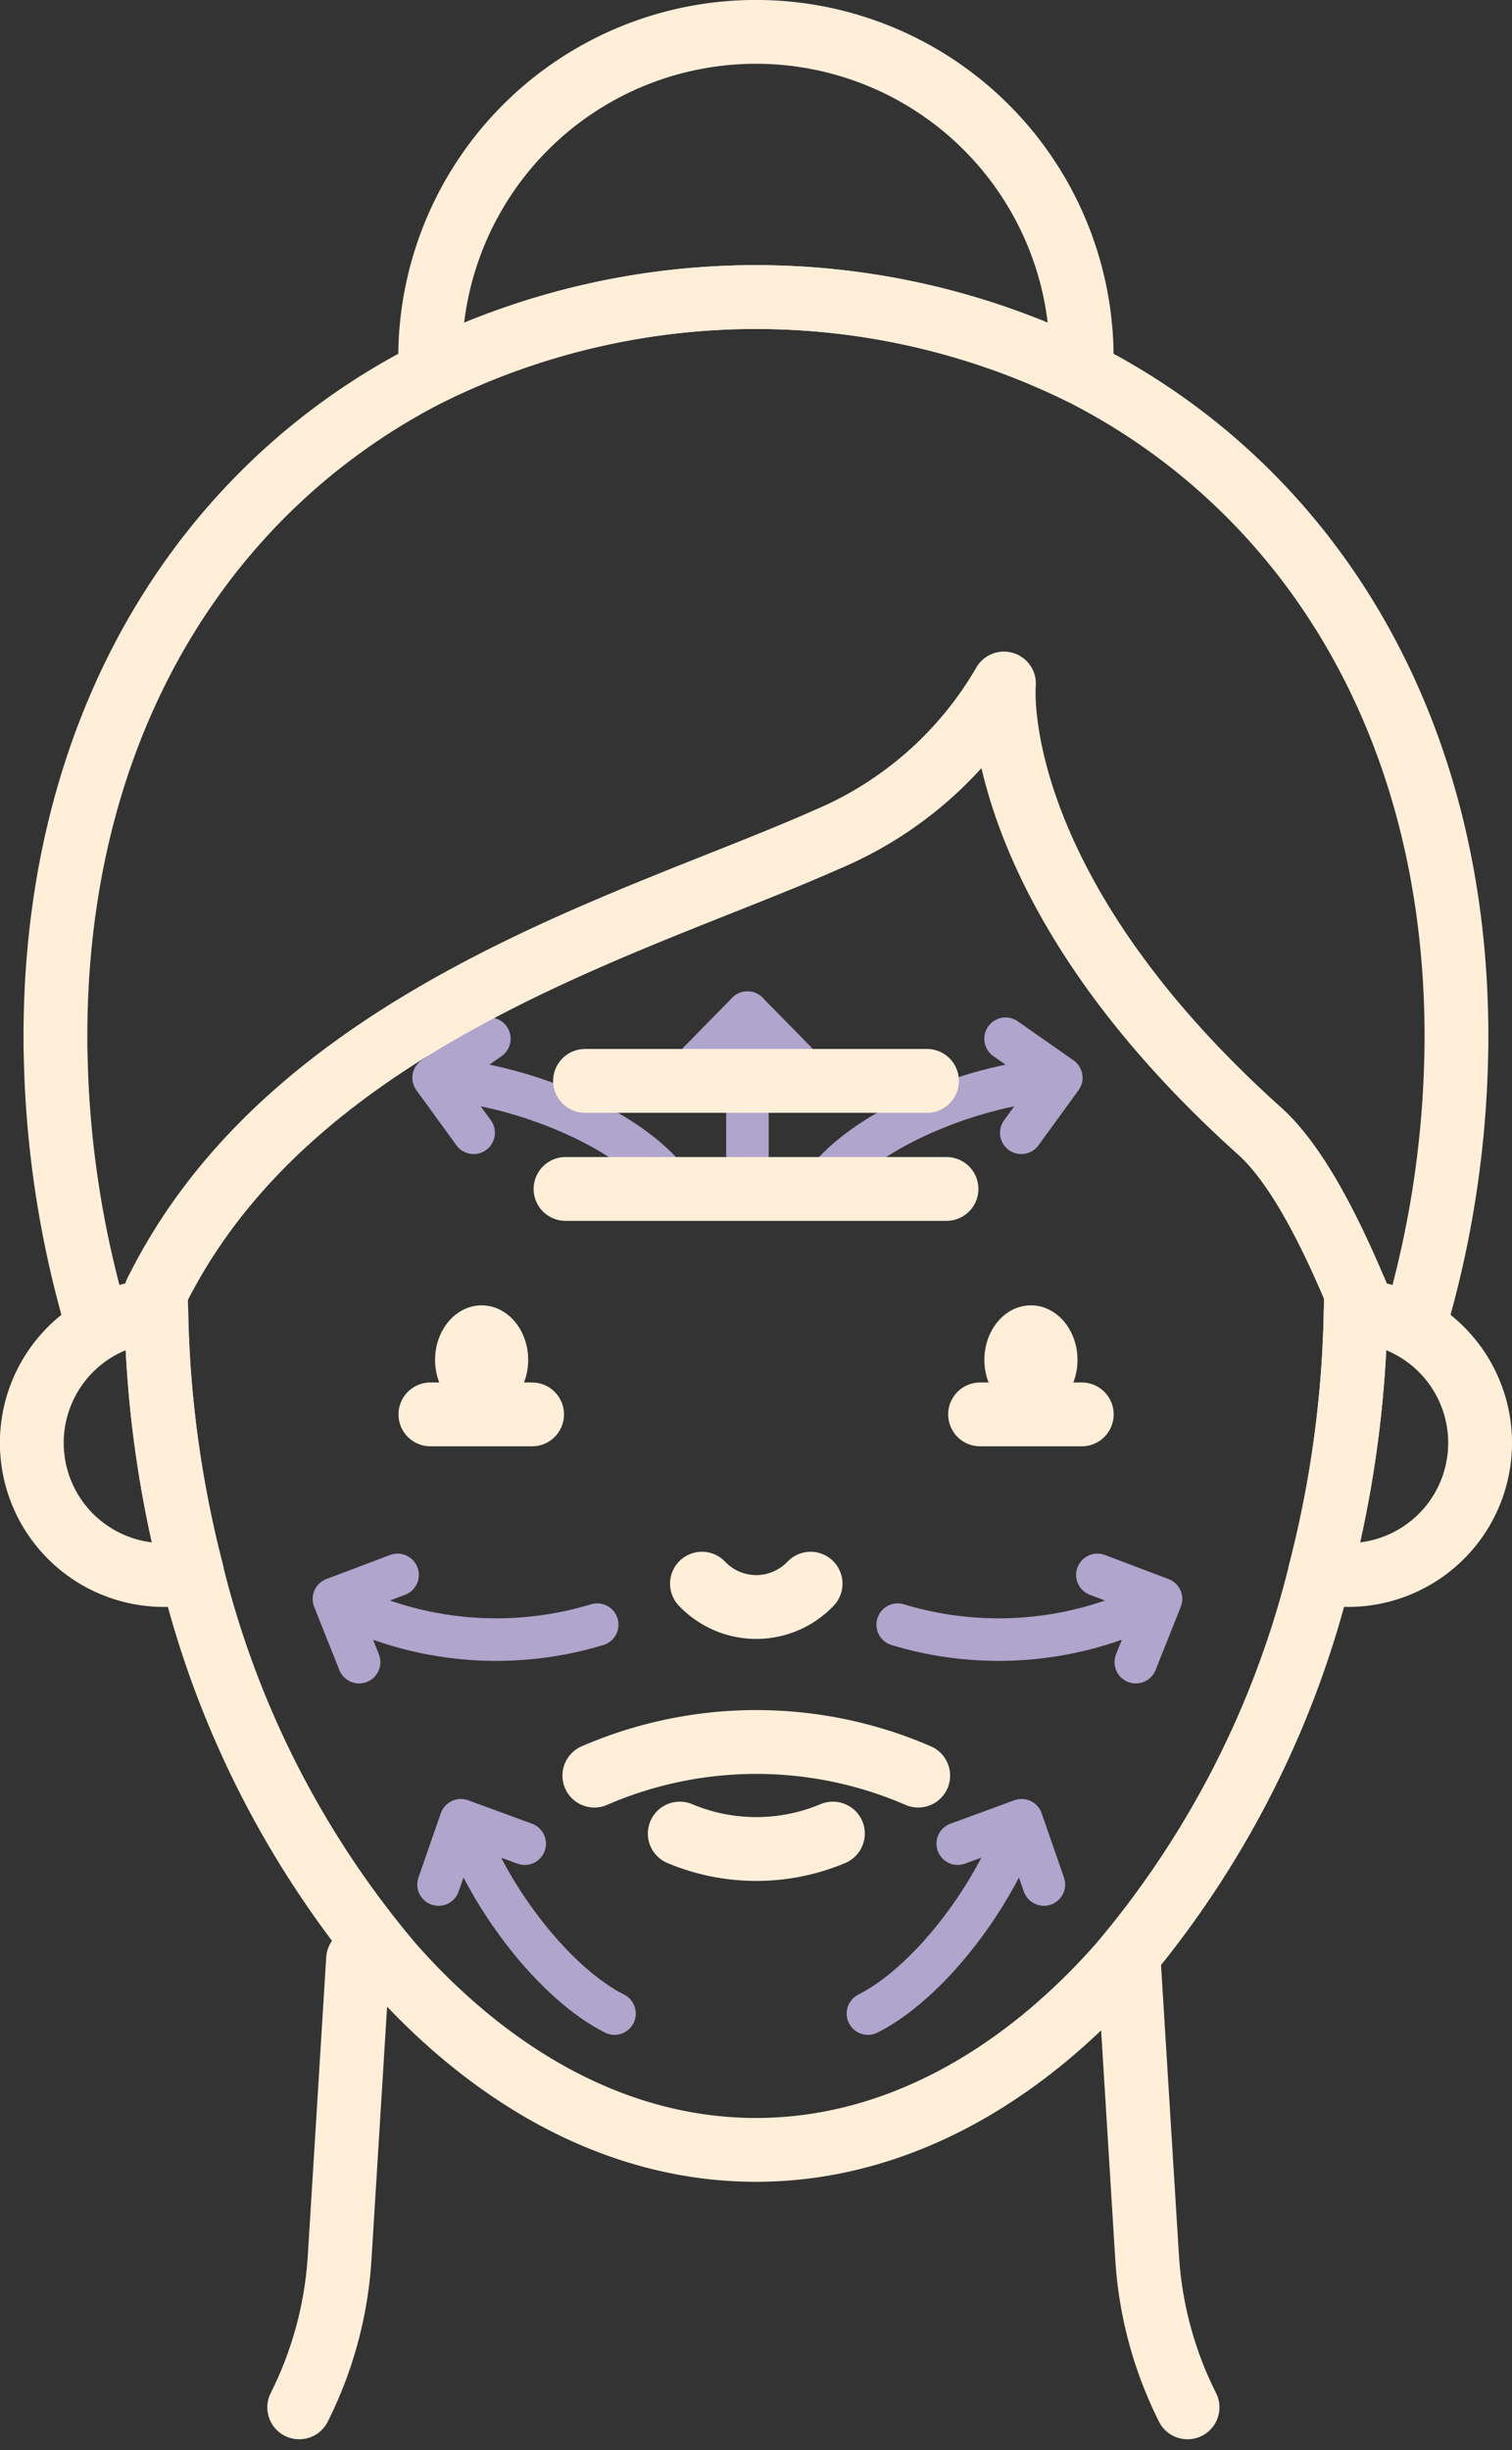<?xml version="1.0" encoding="UTF-8"?>
<svg xmlns="http://www.w3.org/2000/svg" width="71.083" height="115.165" viewBox="0 0 71.083 115.165">
  <rect x="0" y="0" width="71.083" height="115.165" fill="#333333" stroke="none"/>
  <g id="Group_1112" data-name="Group 1112" transform="translate(-924.5 -4664.309)">
    <g id="Group_923" data-name="Group 923" transform="translate(-238.24 3980.819)">
      <g id="Group_86" data-name="Group 86" transform="translate(1195.638 731.086)">
        <line id="Line_8" data-name="Line 8" y1="7.555" transform="translate(2.241 0)" fill="none" stroke="#b0a5cd" stroke-linecap="round" stroke-linejoin="round" stroke-width="2"></line>
        <path id="Path_274" data-name="Path 274" d="M1227.172,730.047l2.241-2.281,2.241,2.281" transform="translate(-1227.172 -727.766)" fill="none" stroke="#b0a5cd" stroke-linecap="round" stroke-linejoin="round" stroke-width="2"></path>
      </g>
      <g id="Group_89" data-name="Group 89" transform="translate(1183.127 732.312)">
        <g id="Group_87" data-name="Group 87" transform="translate(18.792)">
          <path id="Path_275" data-name="Path 275" d="M1267.9,737.735l2.62,1.835-1.881,2.586" transform="translate(-1259.805 -737.735)" fill="none" stroke="#b0a5cd" stroke-linecap="round" stroke-linejoin="round" stroke-width="2"></path>
          <path id="Path_276" data-name="Path 276" d="M1255.6,743.032c-4.016.278-8.572,2.192-10.628,4.433" transform="translate(-1244.967 -741.163)" fill="none" stroke="#b0a5cd" stroke-linecap="round" stroke-linejoin="round" stroke-width="2"></path>
        </g>
        <g id="Group_88" data-name="Group 88" transform="translate(0)">
          <path id="Path_277" data-name="Path 277" d="M1194.343,737.735l-2.62,1.835,1.881,2.586" transform="translate(-1191.724 -737.735)" fill="none" stroke="#b0a5cd" stroke-linecap="round" stroke-linejoin="round" stroke-width="2"></path>
          <path id="Path_278" data-name="Path 278" d="M1191.964,743.032c4.016.278,8.572,2.192,10.628,4.433" transform="translate(-1191.879 -741.163)" fill="none" stroke="#b0a5cd" stroke-linecap="round" stroke-linejoin="round" stroke-width="2"></path>
        </g>
      </g>
      <g id="Group_92" data-name="Group 92" transform="translate(1178.438 757.513)">
        <g id="Group_90" data-name="Group 90" transform="translate(26.506 0)">
          <path id="Path_279" data-name="Path 279" d="M1280.13,811.937l2.992,1.13-1.184,2.971" transform="translate(-1270.744 -811.937)" fill="none" stroke="#b0a5cd" stroke-linecap="round" stroke-linejoin="round" stroke-width="2"></path>
          <path id="Path_280" data-name="Path 280" d="M1253.537,816.558a16.363,16.363,0,0,0,12.2-1.095" transform="translate(-1253.537 -814.219)" fill="none" stroke="#b0a5cd" stroke-linecap="round" stroke-linejoin="round" stroke-width="2"></path>
        </g>
        <g id="Group_91" data-name="Group 91" transform="translate(0 0)">
          <path id="Path_281" data-name="Path 281" d="M1181.43,811.937l-2.992,1.13,1.184,2.971" transform="translate(-1178.438 -811.937)" fill="none" stroke="#b0a5cd" stroke-linecap="round" stroke-linejoin="round" stroke-width="2"></path>
          <path id="Path_282" data-name="Path 282" d="M1191.146,816.558a16.363,16.363,0,0,1-12.2-1.095" transform="translate(-1178.769 -814.219)" fill="none" stroke="#b0a5cd" stroke-linecap="round" stroke-linejoin="round" stroke-width="2"></path>
        </g>
      </g>
      <g id="Group_98" data-name="Group 98" transform="translate(1183.357 769.046)">
        <g id="Group_96" data-name="Group 96" transform="translate(0)">
          <path id="Path_287" data-name="Path 287" d="M1192.375,847.633l1.05-3.021,3,1.1" transform="translate(-1192.375 -844.612)" fill="none" stroke="#b0a5cd" stroke-linecap="round" stroke-linejoin="round" stroke-width="2"></path>
          <path id="Path_288" data-name="Path 288" d="M1195.509,844.816c1.365,3.787,4.449,7.647,7.167,9.014" transform="translate(-1194.403 -844.744)" fill="none" stroke="#b0a5cd" stroke-linecap="round" stroke-linejoin="round" stroke-width="2"></path>
        </g>
        <g id="Group_97" data-name="Group 97" transform="translate(20.187)">
          <path id="Path_289" data-name="Path 289" d="M1265.582,847.633l-1.05-3.021-3,1.1" transform="translate(-1257.31 -844.612)" fill="none" stroke="#b0a5cd" stroke-linecap="round" stroke-linejoin="round" stroke-width="2"></path>
          <path id="Path_290" data-name="Path 290" d="M1256.738,844.816c-1.365,3.787-4.449,7.647-7.167,9.014" transform="translate(-1249.571 -844.744)" fill="none" stroke="#b0a5cd" stroke-linecap="round" stroke-linejoin="round" stroke-width="2"></path>
        </g>
      </g>
    </g>
    <g id="Group_934" data-name="Group 934" transform="translate(443 190)">
      <g id="Group_931" data-name="Group 931" transform="translate(-624.869 3879.114)">
        <path id="Path_268" data-name="Path 268" d="M1153.159,779.742" transform="translate(-39.567 -118.079)" fill="none" stroke="#ffefd9" stroke-linecap="round" stroke-linejoin="round" stroke-width="3"></path>
        <path id="Path_1533" data-name="Path 1533" d="M1027.7,848.109l-.837,13.555-.029.462a18.14,18.14,0,0,1-1.9,7.045" transform="translate(95.502 -160.826)" fill="none" stroke="#ffefd9" stroke-linecap="round" stroke-linejoin="round" stroke-width="3"></path>
        <path id="Path_1534" data-name="Path 1534" d="M1024.93,848.109l.837,13.555.029.462a18.14,18.14,0,0,0,1.9,7.045" transform="translate(134.502 -160.826)" fill="none" stroke="#ffefd9" stroke-linecap="round" stroke-linejoin="round" stroke-width="3"></path>
      </g>
      <g id="Group_932" data-name="Group 932" transform="translate(47.829 3773.872)">
        <g id="Group_648" data-name="Group 648" transform="translate(435.171 701.937)">
          <path id="Path_1950" data-name="Path 1950" d="M503.094,818.787c0,.293,0,.587-.009.877a52.793,52.793,0,0,1-1.669,12.271,45.19,45.19,0,0,1-9.425,18.471c-4.744,5.365-10.67,8.69-17.1,8.69s-12.354-3.322-17.1-8.687a45.156,45.156,0,0,1-9.425-18.473,52.6,52.6,0,0,1-1.672-12.271c-.006-.291-.009-.584-.009-.877" transform="translate(-440.851 -759.547)" fill="none" stroke="#ffefd9" stroke-linecap="round" stroke-linejoin="round" stroke-width="3"></path>
          <path id="Path_1951" data-name="Path 1951" d="M501.263,774.783a48.01,48.01,0,0,0,1.949-12.6c.009-.3.011-.6.011-.9,0-14.869-7.151-25.886-17.633-31.2a34.636,34.636,0,0,0-30.6,0c-10.484,5.316-17.633,16.336-17.633,31.2,0,.3,0,.6.012.9a47.907,47.907,0,0,0,1.951,12.6" transform="translate(-436.251 -714.056)" fill="none" stroke="#ffefd9" stroke-linecap="round" stroke-linejoin="round" stroke-width="3"></path>
          <g id="Group_647" data-name="Group 647" transform="translate(0 60.117)">
            <path id="Path_1952" data-name="Path 1952" d="M442.692,832.788a6.211,6.211,0,1,1-1.672-12.271A52.607,52.607,0,0,0,442.692,832.788Z" transform="translate(-435.171 -820.517)" fill="none" stroke="#ffefd9" stroke-linecap="round" stroke-linejoin="round" stroke-width="3"></path>
            <path id="Path_1953" data-name="Path 1953" d="M562.152,826.717a6.208,6.208,0,0,1-7.519,6.071,52.784,52.784,0,0,0,1.67-12.271A6.211,6.211,0,0,1,562.152,826.717Z" transform="translate(-494.069 -820.517)" fill="none" stroke="#ffefd9" stroke-linecap="round" stroke-linejoin="round" stroke-width="3"></path>
          </g>
          <path id="Path_1954" data-name="Path 1954" d="M503.094,790.961c-.986-2.334-2.616-5.864-4.517-7.571-12.933-11.611-12.028-21.035-12.028-21.035l0-.008a17.445,17.445,0,0,1-8.366,7.349c-8.822,3.93-25.09,8.288-31.494,21.264" transform="translate(-440.851 -731.721)" fill="none" stroke="#ffefd9" stroke-linecap="round" stroke-linejoin="round" stroke-width="3"></path>
          <path id="Path_1955" data-name="Path 1955" d="M502.739,717.25q0,.355-.017.71a34.636,34.636,0,0,0-30.6,0q-.017-.355-.017-.71a15.315,15.315,0,0,1,30.63,0Z" transform="translate(-453.382 -701.937)" fill="none" stroke="#ffefd9" stroke-linecap="round" stroke-linejoin="round" stroke-width="3"></path>
        </g>
        <g id="Group_649" data-name="Group 649" transform="translate(454.125 761.791)">
          <ellipse id="Ellipse_118" data-name="Ellipse 118" cx="2.189" cy="2.562" rx="2.189" ry="2.562" transform="translate(0)" fill="#ffefd9"></ellipse>
          <ellipse id="Ellipse_119" data-name="Ellipse 119" cx="2.189" cy="2.562" rx="2.189" ry="2.562" transform="translate(25.824)" fill="#ffefd9"></ellipse>
        </g>
        <path id="Path_1956" data-name="Path 1956" d="M487.327,860.479a19.127,19.127,0,0,0,15.225,0" transform="translate(964.165 1644.373) rotate(180)" fill="none" stroke="#ffefd9" stroke-linecap="round" stroke-linejoin="round" stroke-width="3"></path>
        <path id="Path_1957" data-name="Path 1957" d="M497.306,845.8a3.522,3.522,0,0,0,5.107,0" transform="translate(-30.634 -70.927)" fill="none" stroke="#ffefd9" stroke-linecap="round" stroke-linejoin="round" stroke-width="3"></path>
        <path id="Path_1958" data-name="Path 1958" d="M495.246,868.97a9.3,9.3,0,0,0,7.2,0" transform="translate(-29.618 -82.351)" fill="none" stroke="#ffefd9" stroke-linecap="round" stroke-linejoin="round" stroke-width="3"></path>
        <g id="Group_650" data-name="Group 650" transform="translate(460.258 751.241)">
          <line id="Line_273" data-name="Line 273" x1="17.91" transform="translate(0 5.079)" fill="none" stroke="#ffefd9" stroke-linecap="round" stroke-linejoin="round" stroke-width="3"></line>
          <line id="Line_274" data-name="Line 274" x1="16.076" transform="translate(0.917)" fill="none" stroke="#ffefd9" stroke-linecap="round" stroke-linejoin="round" stroke-width="3"></line>
        </g>
        <line id="Line_275" data-name="Line 275" x2="4.781" transform="translate(479.747 766.916)" fill="none" stroke="#ffefd9" stroke-linecap="round" stroke-linejoin="round" stroke-width="3"></line>
        <line id="Line_276" data-name="Line 276" x2="4.781" transform="translate(453.905 766.916)" fill="none" stroke="#ffefd9" stroke-linecap="round" stroke-linejoin="round" stroke-width="3"></line>
      </g>
    </g>
  </g>
</svg>
